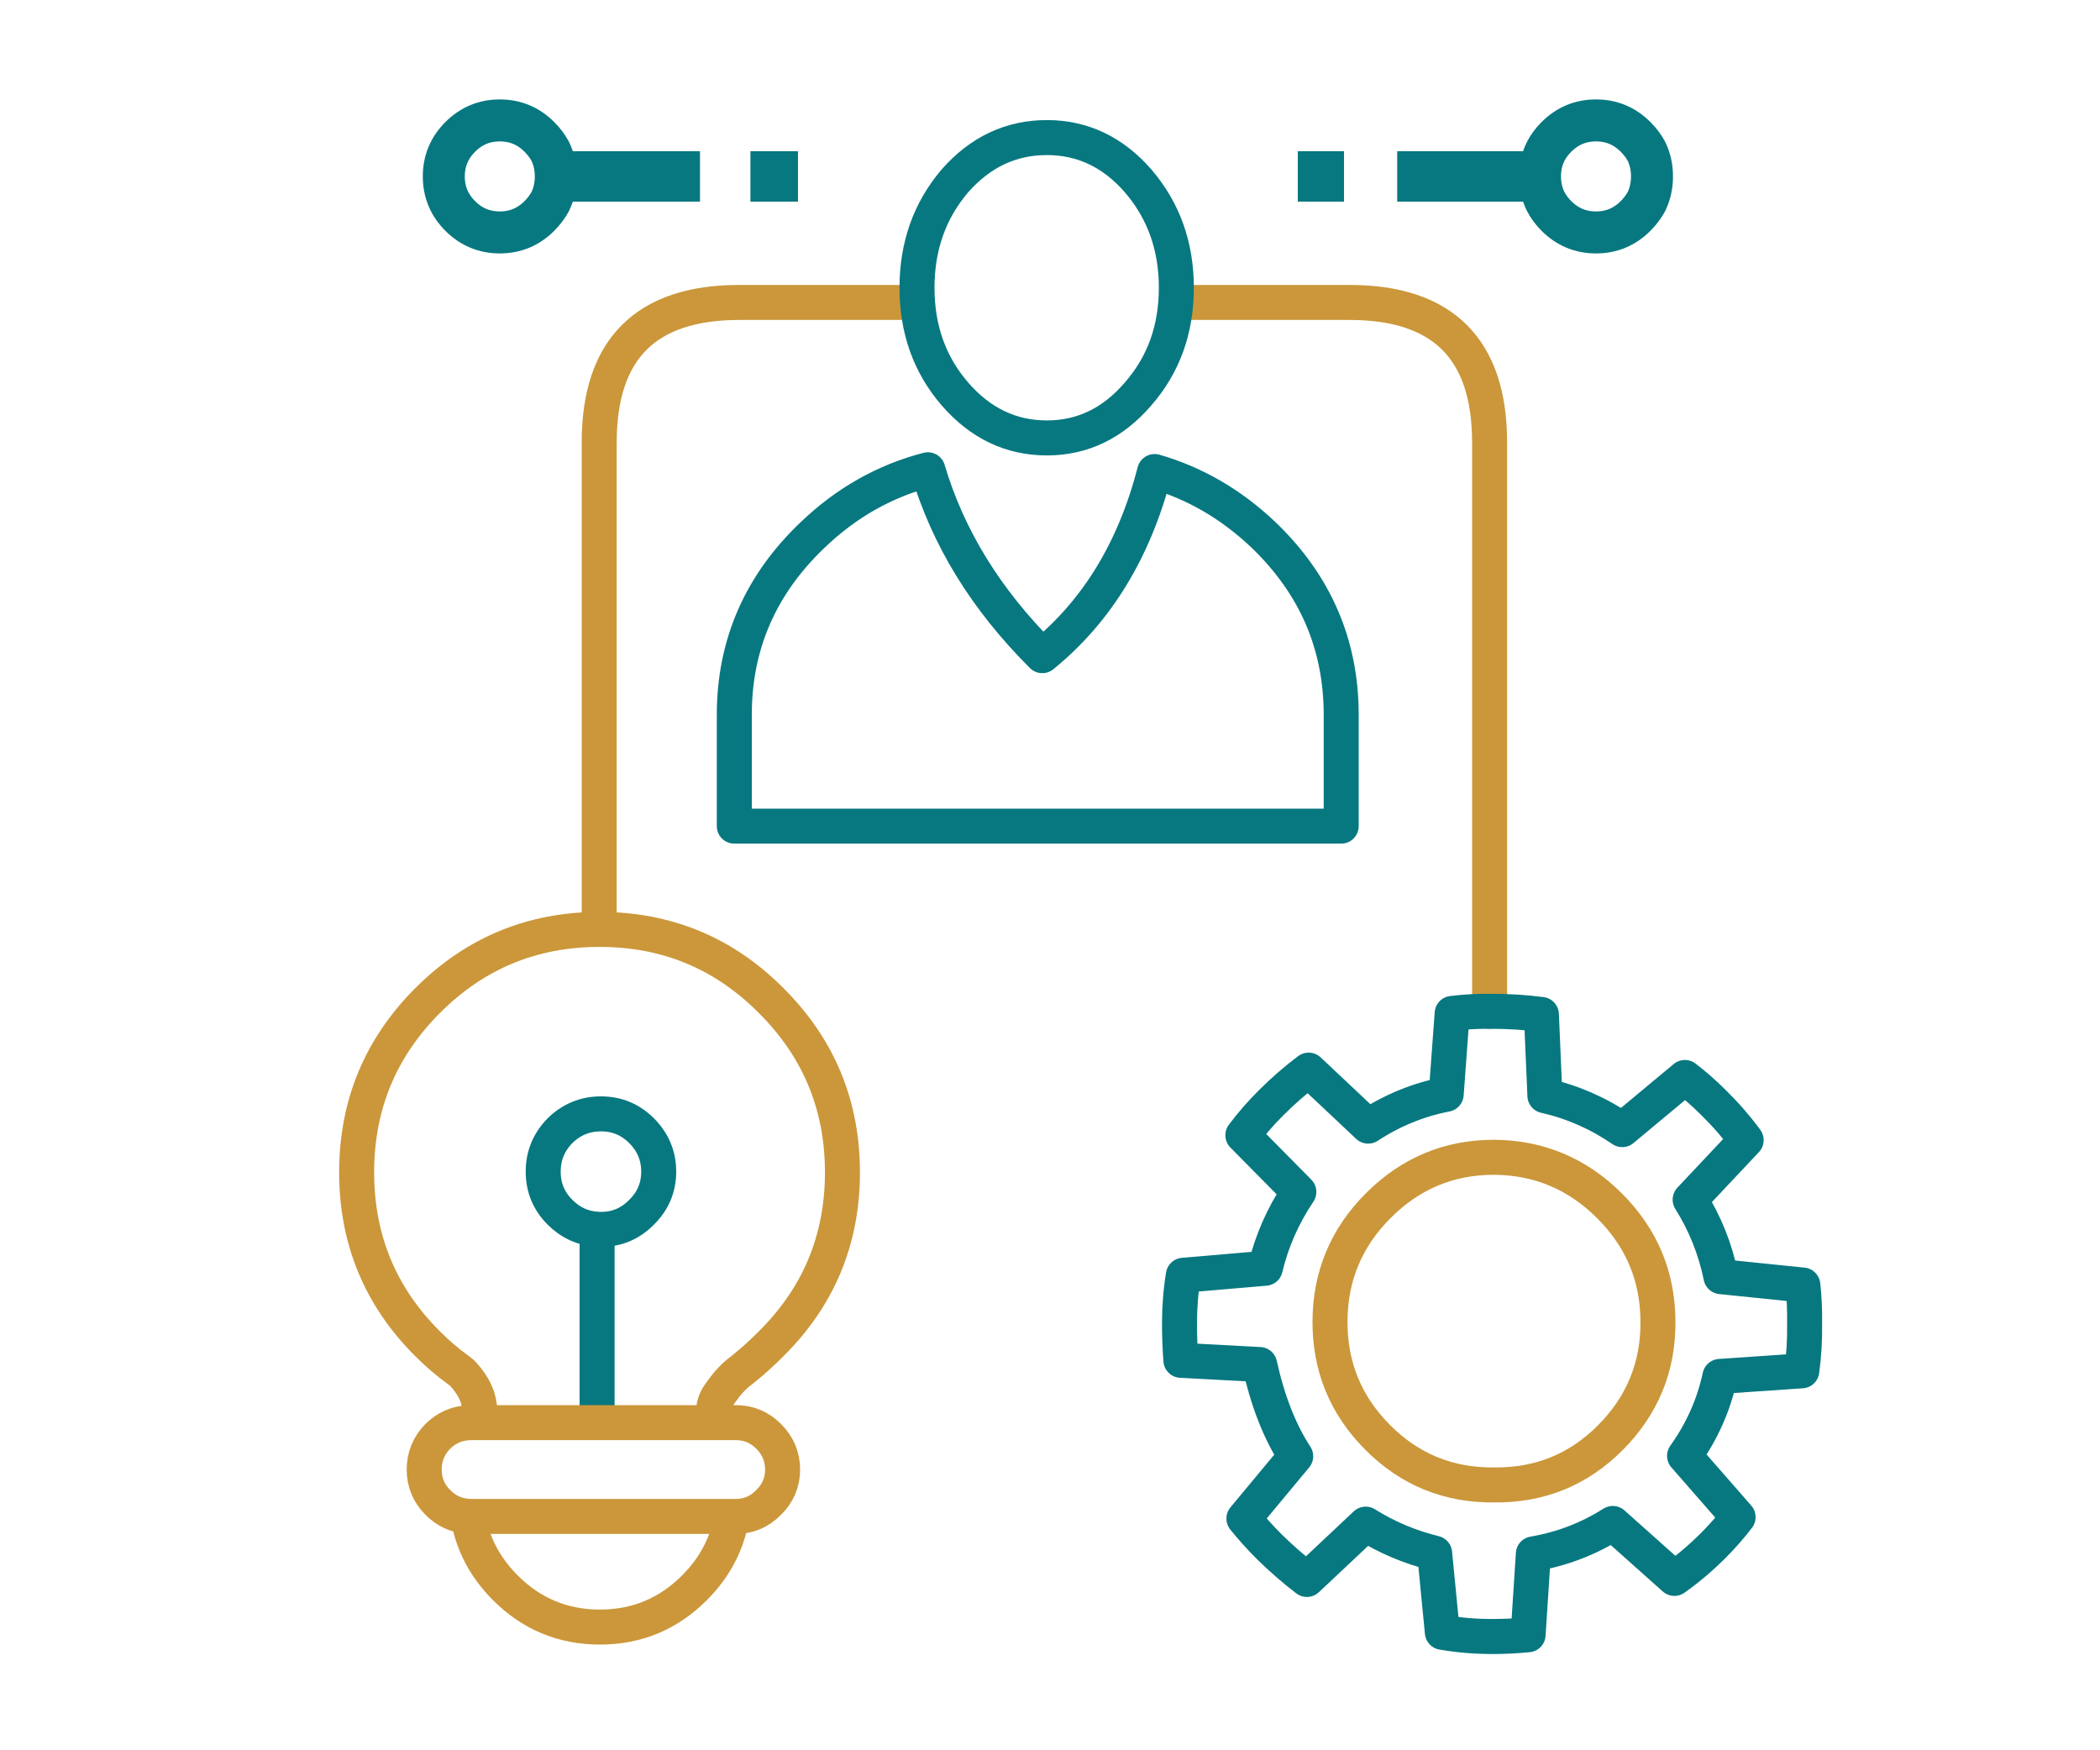 
<svg xmlns="http://www.w3.org/2000/svg" version="1.1" xmlns:xlink="http://www.w3.org/1999/xlink" preserveAspectRatio="none" x="0px" y="0px" width="300px" height="250px" viewBox="0 0 300 250">
<defs>
<g id="Layer2_0_FILL">
<path fill="#077880" stroke="none" d="
M 100 28.8
L 100 21.6 78.6 21.6
Q 79.4 23.25 79.4 25.2 79.4 27.15 78.6 28.8
L 100 28.8
M 114 21.6
L 107.2 21.6 107.2 28.8 114 28.8 114 21.6
M 192 21.6
L 185.4 21.6 185.4 28.8 192 28.8 192 21.6
M 220.8 28.8
Q 220 27.169 220 25.2 220 23.231 220.8 21.6
L 199.6 21.6 199.6 28.8 220.8 28.8 Z"/>
</g>

<path id="Layer2_0_1_STROKES" stroke="#CB973A" stroke-width="5" stroke-linejoin="round" stroke-linecap="round" fill="none" d="
M 168.8 43.2
L 192.8 43.2
Q 212.8 43.2 212.8 63.2
L 212.8 144.45
M 230 205.4
Q 223.2 212.2 213.45 212.1 203.7 212.2 196.85 205.35 189.95 198.45 190 188.7 190.05 179.05 196.9 172.2 203.8 165.3 213.4 165.3 223.05 165.35 229.95 172.25 236.8 179.1 236.85 188.7 236.95 198.45 230 205.4 Z
M 85.6 131.6
L 85.6 63.2
Q 85.6 43.2 105.6 43.2
L 130.4 43.2"/>

<path id="Layer2_0_2_STROKES" stroke="#077880" stroke-width="5" stroke-linejoin="round" stroke-linecap="round" fill="none" d="
M 212.8 144.45
Q 212.975 144.447 213.15 144.45 216.75 144.45 220.2 144.9
L 220.7 156.5
Q 226.65 157.85 231.75 161.35
L 240.7 153.9
Q 242.8 155.5 244.8 157.5 247.4 160.05 249.45 162.85
L 241.45 171.35
Q 244.65 176.45 245.85 182.35
L 257.55 183.55
Q 257.85 186.25 257.8 189.1 257.85 192.55 257.4 195.8
L 245.7 196.6
Q 244.4 202.7 240.65 207.95
L 248.3 216.7
Q 246.7 218.8 244.75 220.75 242.1 223.4 239.2 225.45
L 230.4 217.6
Q 225.2 220.9 219.05 221.95
L 218.3 233.5
Q 215.75 233.75 213.15 233.75 209.55 233.75 206.05 233.15
L 204.95 221.85
Q 199.65 220.55 195.1 217.7
L 186.7 225.6
Q 183.95 223.5 181.35 220.95 179.35 218.95 177.7 216.9
L 185.1 208
Q 181.7 202.8 179.95 194.9
L 168.7 194.3
Q 168.5 191.7 168.5 189.1 168.5 185.5 169.05 182.15
L 180.75 181.15
Q 182.15 175.3 185.55 170.25
L 177.55 162.15
Q 179.35 159.75 181.55 157.55 184.15 154.95 186.95 152.85
L 195.45 160.85
Q 200.65 157.45 206.6 156.3
L 207.45 144.75
Q 210.125 144.421 212.8 144.45 Z"/>

<path id="Layer2_0_3_STROKES" stroke="#077880" stroke-width="6" stroke-linejoin="round" stroke-linecap="round" fill="none" d="
M 220.825 21.6
Q 221.402 20.498 222.35 19.55 224.7 17.2 228 17.2 231.3 17.2 233.65 19.55 234.6 20.5 235.2 21.6 236 23.25 236 25.2 236 27.15 235.2 28.8 234.6 29.9 233.65 30.85 231.3 33.2 228 33.2 224.7 33.2 222.35 30.85 221.402 29.902 220.825 28.8
M 220.825 21.6
Q 220 23.231 220 25.2 220 27.169 220.825 28.8
M 78.6 28.8
Q 78 29.9 77.05 30.85 74.7 33.2 71.4 33.2 68.1 33.2 65.75 30.85 63.4 28.5 63.4 25.2 63.4 21.9 65.75 19.55 68.1 17.2 71.4 17.2 74.7 17.2 77.05 19.55 78 20.5 78.6 21.6 79.4 23.25 79.4 25.2 79.4 27.15 78.6 28.8 Z"/>

<path id="Layer1_0_1_STROKES" stroke="#077880" stroke-width="5" stroke-linejoin="round" stroke-linecap="round" fill="none" d="
M 168.05 41.1
Q 168.05 50 162.6 56.25 157.2 62.55 149.55 62.55 141.85 62.55 136.4 56.25 131 50 131 41.1 131 32.2 136.4 25.85 141.85 19.65 149.55 19.65 157.2 19.65 162.6 25.85 168.05 32.2 168.05 41.1 Z
M 180.5 76.4
Q 191.6 87.05 191.6 102.1
L 191.6 118 104.9 118 104.9 102.1
Q 104.9 87.05 116.1 76.4 123.3 69.5 132.55 67.1 136.85 81.65 148.9 93.65 160.6 84.15 164.95 67.35 173.6 69.85 180.5 76.4 Z
M 85.3 202.4
L 85.3 175.575
Q 82.252 175.402 80 173.15 77.6 170.75 77.6 167.35 77.6 163.95 80 161.5 82.45 159.1 85.85 159.1 89.25 159.1 91.65 161.5 94.1 163.95 94.1 167.35 94.1 170.75 91.65 173.15 89.25 175.6 85.85 175.6 85.576 175.6 85.3 175.575"/>

<path id="Layer0_0_1_STROKES" stroke="#CB973A" stroke-width="5" stroke-linejoin="round" stroke-linecap="round" fill="none" d="
M 68.575 203.2
L 105.1 203.2
Q 107.85 203.2 109.8 205.15 111.8 207.15 111.8 209.9 111.8 212.65 109.8 214.6 107.85 216.6 105.1 216.6
L 104.55 216.6
Q 103.592 222.408 99.2 226.8 93.6 232.4 85.7 232.4 77.8 232.4 72.2 226.8 67.803 222.403 66.85 216.575 64.388 216.438 62.55 214.6 60.6 212.65 60.6 209.9 60.6 207.15 62.55 205.15 64.345 203.4 66.75 203.225 67.018 203.2 67.3 203.2
L 68.575 203.2
Q 68.68 201.071 68.2 199.55 67.583 197.744 65.95 196.05 65.693 195.869 65.45 195.675 63.182 194.032 61.1 191.95 50.95 181.85 50.95 167.45 50.95 153.05 61.1 142.9 71.25 132.75 85.65 132.75 100.05 132.75 110.15 142.9 120.35 153.05 120.35 167.45 120.35 181.85 110.15 191.95 108.113 193.997 105.95 195.725 105.817 195.834 105.425 196.125 105.034 196.432 104.4 197.1 103.756 197.754 102.725 199.225 101.7 200.7 102 202.4
M 104.55 216.6
L 67.3 216.6
Q 67.077 216.6 66.85 216.575"/>
</defs>

<g transform="matrix( 1, 0, 0, 1, 0,0) ">
<use xlink:href="#Layer2_0_FILL"/>

<use xlink:href="#Layer2_0_1_STROKES"/>

<use xlink:href="#Layer2_0_2_STROKES"/>

<use xlink:href="#Layer2_0_3_STROKES"/>
</g>

<g transform="matrix( 1, 0, 0, 1, 0,0) ">
<use xlink:href="#Layer1_0_1_STROKES"/>
</g>

<g transform="matrix( 1, 0, 0, 1, 0,0) ">
<use xlink:href="#Layer0_0_1_STROKES"/>
</g>
</svg>
